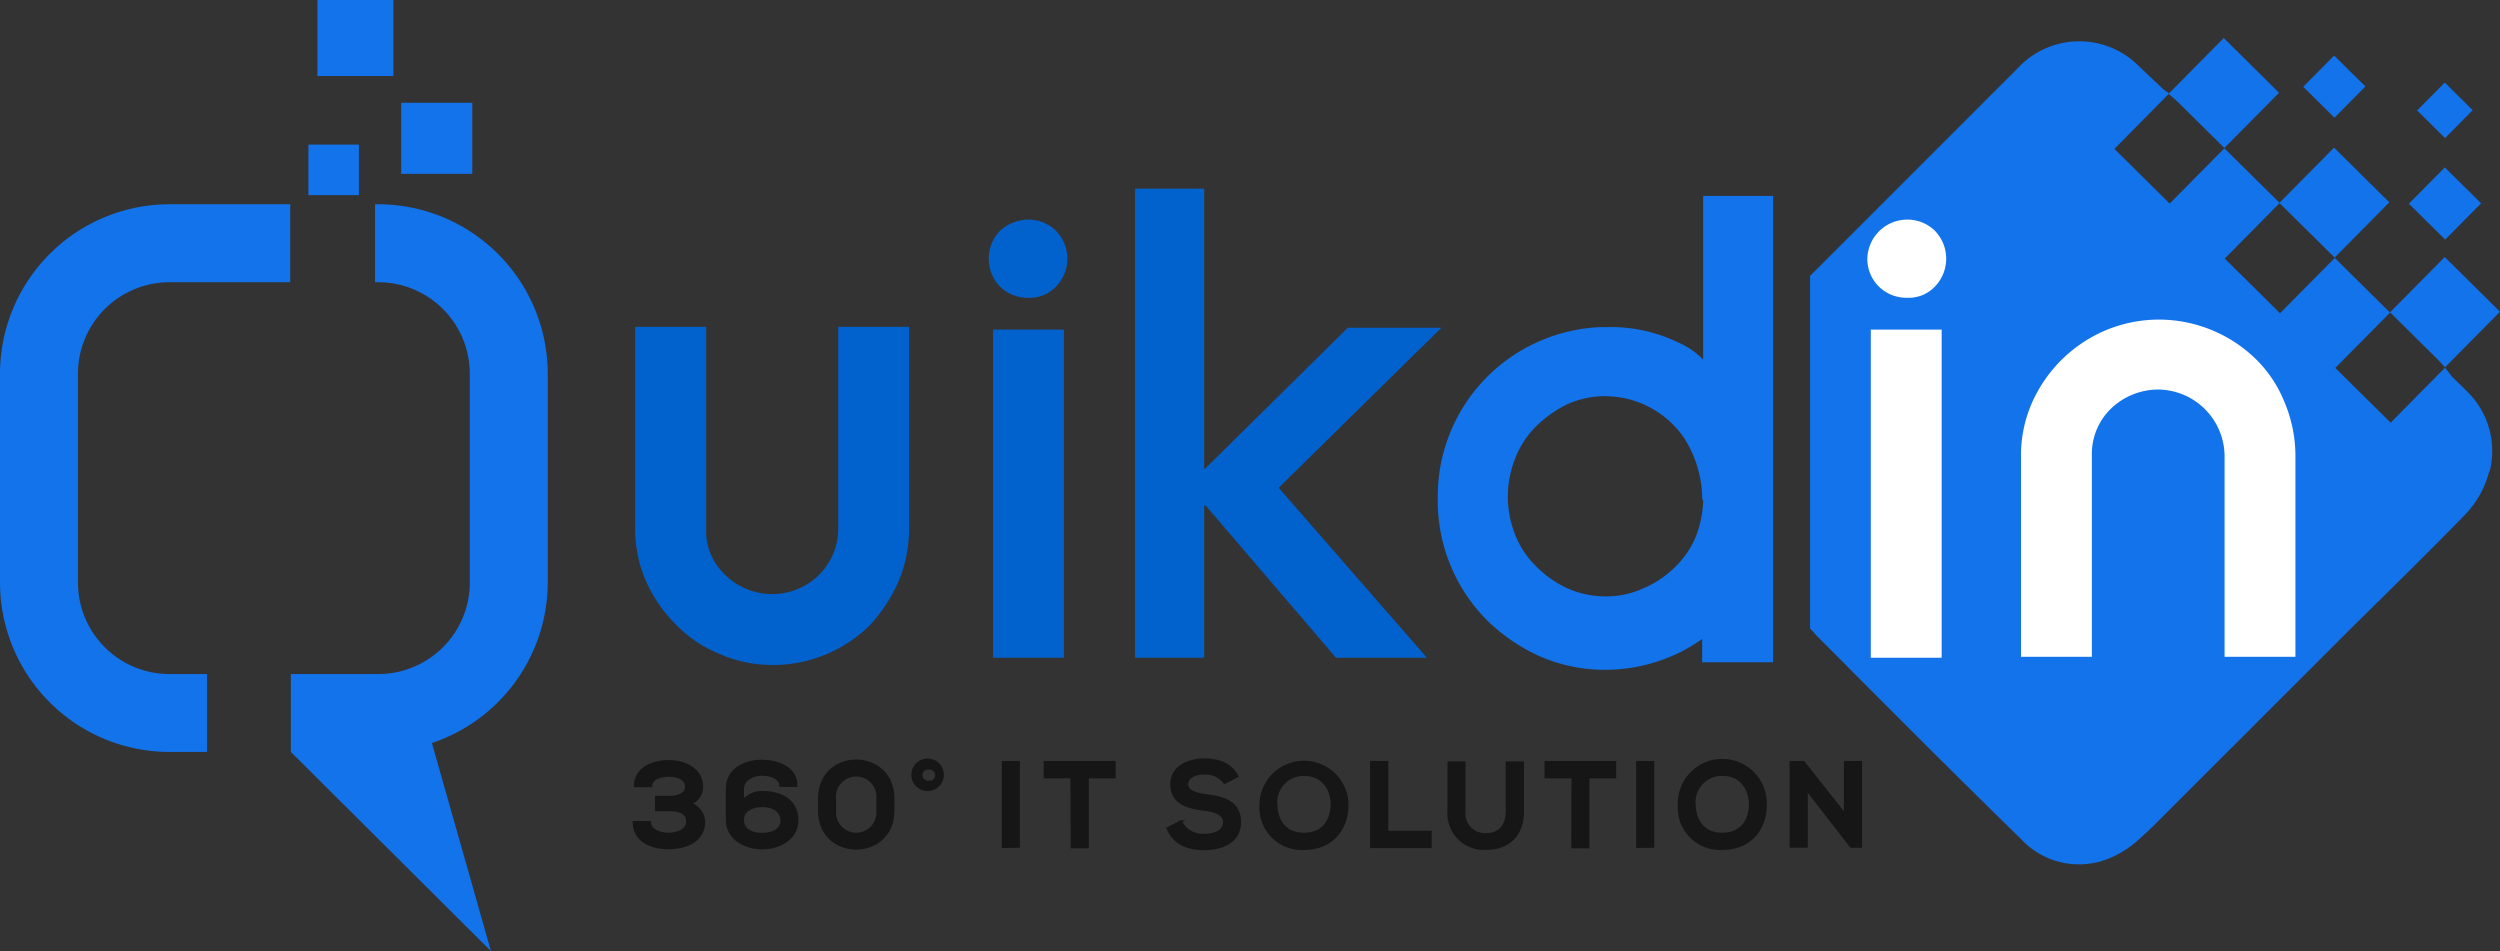 <?xml version="1.0" encoding="UTF-8"?> <svg xmlns="http://www.w3.org/2000/svg" id="Layer_1" data-name="Layer 1" viewBox="0 0 330.58 125.78"><rect x="0" y="0" width="330.58" height="125.78" fill="#333333" stroke="none"/><defs><style>.cls-1{fill:#1273eb;}.cls-2{fill:#0161cd;}.cls-3{fill:#fff;}.cls-4{opacity:0.7;}.cls-5{fill:#0a0a0a;stroke:#0a0a0a;stroke-miterlimit:10;stroke-width:0.3px;}</style></defs><path class="cls-1" d="M53.64,31.24h-.43V41.55h.43a12.1,12.1,0,0,1,12.1,12.09V81.26a12.1,12.1,0,0,1-12.1,12.1H42.08v10.3L68.54,130l-7.81-27.52A22.43,22.43,0,0,0,76.05,81.26V53.64A22.44,22.44,0,0,0,53.64,31.24Z" transform="translate(-3.62 -4.23)"></path><path class="cls-1" d="M13.93,81.26V53.64A12.1,12.1,0,0,1,26,41.55h16V31.24H26A22.43,22.43,0,0,0,3.62,53.64V81.26A22.42,22.42,0,0,0,26,103.66H31V93.36H26A12.1,12.1,0,0,1,13.93,81.26Z" transform="translate(-3.62 -4.23)"></path><rect class="cls-1" x="41.97" width="10.05" height="10.05"></rect><rect class="cls-1" x="53.05" y="13.59" width="9.4" height="9.4"></rect><rect class="cls-1" x="40.78" y="19.12" width="6.68" height="6.68"></rect><path class="cls-1" d="M329.7,55.84,327.81,54c-.28-.39-.57-.77-.88-1.14l-.13.12-7.06,7.14-7.32-7.24,7.11-7.18.13-.13-7.31-7.23-.09.09-7.15,7.22-7.31-7.23L305,31.14l.07-.07-7.32-7.23-.09.09-7.14,7.22-7.31-7.23,7.1-7.19.08-.07c.39.31.77.66,1.15,1l6.21,6.14,7.23-7.3-7.31-7.24-7.23,7.31-.05,0c-.24-.2-.5-.38-.75-.57L286.47,13a11.09,11.09,0,0,0-15.58-.22l-.37.38Q262.68,21,254.85,28.83h0c-1,1-1.92,1.92-2.88,2.88l-9,9V87.35l.58.58V88c9.07,9.11,18.13,18.23,27.33,27.19a10.41,10.41,0,0,0,10.27,3h.06a13.19,13.19,0,0,0,5.21-2.94c1-.89,2-1.84,2.93-2.79L314.82,87c4.86-4.79,9.75-9.57,14.56-14.51a12.81,12.81,0,0,0,3.38-5.88l.08-.08a10.94,10.94,0,0,0-2.76-10.3Z" transform="translate(-3.62 -4.23)"></path><rect class="cls-1" x="323.56" y="27.78" width="6.75" height="6.75" transform="translate(71.27 237.47) rotate(-45.32)"></rect><rect class="cls-1" x="324.34" y="16.24" width="5.19" height="5.19" transform="translate(80.02 233.81) rotate(-45.32)"></rect><rect class="cls-1" x="309.4" y="12.78" width="5.81" height="5.81" transform="translate(77.92 222.49) rotate(-45.32)"></rect><rect class="cls-1" x="307.17" y="25.89" width="10.28" height="10.28" transform="translate(67.01 227.04) rotate(-45.32)"></rect><path class="cls-1" d="M326.92,52.81l.05-.05,7.23-7.31-7.31-7.23-7.23,7.31,6.22,6.15C326.25,52.05,326.59,52.42,326.92,52.81Z" transform="translate(-3.62 -4.23)"></path><path class="cls-2" d="M105.81,92.16a17.31,17.31,0,0,1-7-1.44,16.9,16.9,0,0,1-5.76-3.85,18.88,18.88,0,0,1-4-5.77,17.26,17.26,0,0,1-1.44-7V47.45H97V74.13a7.89,7.89,0,0,0,2.53,6.13,8.84,8.84,0,0,0,12.38,0A8.63,8.63,0,0,0,114.46,74V47.45h9.37V74.13a18.27,18.27,0,0,1-1.44,7.09A21.06,21.06,0,0,1,118.55,87a18.32,18.32,0,0,1-12.74,5.17Z" transform="translate(-3.62 -4.23)"></path><path class="cls-2" d="M139.5,33.27a5.16,5.16,0,0,1,3.72,1.44,5.28,5.28,0,0,1,0,7.45,4.71,4.71,0,0,1-3.72,1.44,5.09,5.09,0,0,1-3.61-1.44,5.3,5.3,0,0,1,0-7.45A5.66,5.66,0,0,1,139.5,33.27ZM134.93,91.2h9.37V47.81h-9.37Z" transform="translate(-3.62 -4.23)"></path><path class="cls-3" d="M255.71,33.27a5.19,5.19,0,0,1,3.73,1.44,5.3,5.3,0,0,1,0,7.45,4.74,4.74,0,0,1-3.73,1.44,5.13,5.13,0,0,1-5.17-5.17A5.29,5.29,0,0,1,255.71,33.27ZM251,91.2h9.37V47.81H251Z" transform="translate(-3.62 -4.23)"></path><path class="cls-3" d="M289.12,46.49a18.38,18.38,0,0,1,12.74,5.17,16.62,16.62,0,0,1,3.85,5.76,18.31,18.31,0,0,1,1.44,7.1V91.08h-9.37V64.52a8.86,8.86,0,0,0-8.9-8.78,9.06,9.06,0,0,0-6.13,2.53,8.34,8.34,0,0,0-2.52,6.13V91.08h-9.37V64.52a17.31,17.31,0,0,1,1.44-7A18.57,18.57,0,0,1,282,47.93,18.3,18.3,0,0,1,289.12,46.49Z" transform="translate(-3.62 -4.23)"></path><polygon class="cls-2" points="190.6 43.34 178.22 43.34 159.35 61.97 159.23 61.97 159.23 24.95 150.09 24.95 150.09 86.97 159.23 86.97 159.23 66.9 159.47 66.9 176.66 86.97 188.68 86.97 169.08 64.5 190.6 43.34"></polygon><path class="cls-1" d="M228.83,30.14V51.78a10.3,10.3,0,0,0-3.36-2.29h0a20.27,20.27,0,0,0-9.5-2h-.84a22.43,22.43,0,0,0-7.81,1.8A22.35,22.35,0,0,0,193.74,70a22.41,22.41,0,0,0,6.37,16.11A24.09,24.09,0,0,0,207.2,91a21.49,21.49,0,0,0,8.65,1.8,22.05,22.05,0,0,0,6.85-1.08,21.31,21.31,0,0,0,6-3V91.8h9.38V30.14Zm0,40.38a13.94,13.94,0,0,1-1.08,4.93,12.08,12.08,0,0,1-2.88,4,13.31,13.31,0,0,1-4.09,2.64,11.63,11.63,0,0,1-4.93,1,12.28,12.28,0,0,1-5-1.08,13.89,13.89,0,0,1-4.09-2.88A11.75,11.75,0,0,1,204,75a13.56,13.56,0,0,1,0-10.21,12.12,12.12,0,0,1,2.76-4.21,15.93,15.93,0,0,1,4.09-2.89,12.28,12.28,0,0,1,5-1.08,16.26,16.26,0,0,1,2.41.24,12.7,12.7,0,0,1,8.05,5.29,15.14,15.14,0,0,1,2.4,8.17h.12Z" transform="translate(-3.62 -4.23)"></path><g class="cls-4"><path class="cls-5" d="M90.38,111.35v-1.73H92c1.14,0,2.33-.3,2.35-1.34,0-.63-.51-1.48-2.3-1.48-1,0-2.33.35-2.33,1.37H87.6c0-2.41,2.4-3.29,4.46-3.29s4.37,1,4.39,3.4a2.37,2.37,0,0,1-1.55,2.21,2.65,2.65,0,0,1,1.82,2.34c0,2.73-2.57,3.55-4.73,3.55s-4.55-.9-4.56-3.44h2.12c0,1.15,1.55,1.55,2.46,1.55,1.07,0,2.49-.44,2.49-1.64,0-.67-.37-1.5-2.38-1.5Z" transform="translate(-3.62 -4.23)"></path><path class="cls-5" d="M101.85,108.48v1.67a3.3,3.3,0,0,1,2.58-1.18c2.25,0,4.61.94,4.61,3.72,0,2.47-2.37,3.7-4.63,3.7s-4.66-1.23-4.66-3.73v-4.17c0-2.49,2.3-3.65,4.6-3.65s4.58,1,4.58,3.3h-2.11c0-1-1.24-1.48-2.44-1.48s-2.53.67-2.53,1.88Zm5.1,4.21c0-1.23-1.11-1.88-2.52-1.88s-2.6.63-2.58,1.88,1.19,1.82,2.56,1.82S107,113.92,107,112.69Z" transform="translate(-3.62 -4.23)"></path><path class="cls-5" d="M111.94,109.82c0-6.68,9.8-6.66,9.8,0v1.61c0,6.65-9.8,6.67-9.8,0Zm2.09,1.61a2.82,2.82,0,1,0,5.62,0v-1.61a2.82,2.82,0,1,0-5.62,0Z" transform="translate(-3.62 -4.23)"></path><path class="cls-5" d="M126.44,104.69a2,2,0,1,1-2.16,2A2,2,0,0,1,126.44,104.69Zm0,2.92a.89.89,0,1,0,0-1.77A.89.89,0,1,0,126.42,107.61Z" transform="translate(-3.62 -4.23)"></path><path class="cls-5" d="M136.24,116.22V105h2.09v11.18Z" transform="translate(-3.62 -4.23)"></path><path class="cls-5" d="M145.31,107h-3.54V105H151V107h-3.55v9.26h-2.1Z" transform="translate(-3.62 -4.23)"></path><path class="cls-5" d="M165.55,107.74a3.18,3.18,0,0,0-2.65-1.24c-1.56,0-2.31.65-2.31,1.48s1.15,1.25,2.49,1.41c2.33.28,4.5.89,4.5,3.55,0,2.49-2.2,3.56-4.69,3.56-2.28,0-4-.7-4.87-2.74l1.76-.91a3.17,3.17,0,0,0,3.14,1.77c1.32,0,2.57-.46,2.57-1.68,0-1-1.1-1.48-2.59-1.64-2.28-.27-4.38-.88-4.38-3.38,0-2.3,2.26-3.24,4.32-3.26,1.74,0,3.54.5,4.39,2.22Z" transform="translate(-3.62 -4.23)"></path><path class="cls-5" d="M181.79,110.69c0,2.89-1.8,5.78-5.73,5.78a5.44,5.44,0,0,1-5.75-5.76,5.74,5.74,0,1,1,11.48,0Zm-9.4,0c.05,1.84,1,3.8,3.67,3.8s3.62-2,3.66-3.81-1-4-3.66-4A3.63,3.63,0,0,0,172.39,110.74Z" transform="translate(-3.62 -4.23)"></path><path class="cls-5" d="M187.05,105v9.23h5.74v2h-7.85V105Z" transform="translate(-3.62 -4.23)"></path><path class="cls-5" d="M205,105.06v6.4c0,3.3-2,5-4.83,5a4.67,4.67,0,0,1-5-5v-6.4h2.09v6.4a2.74,2.74,0,0,0,2.89,3.08c1.74,0,2.73-1.16,2.73-3.08v-6.4Z" transform="translate(-3.62 -4.23)"></path><path class="cls-5" d="M211.57,107H208V105h9.19V107h-3.54v9.26h-2.11Z" transform="translate(-3.62 -4.23)"></path><path class="cls-5" d="M220.12,116.22V105h2.09v11.18Z" transform="translate(-3.62 -4.23)"></path><path class="cls-5" d="M237.1,110.69c0,2.89-1.8,5.78-5.73,5.78a5.44,5.44,0,0,1-5.74-5.76,5.74,5.74,0,1,1,11.47,0Zm-9.4,0c.05,1.84,1,3.8,3.67,3.8s3.63-2,3.66-3.81-1-4-3.66-4A3.63,3.63,0,0,0,227.7,110.74Z" transform="translate(-3.62 -4.23)"></path><path class="cls-5" d="M247.59,105h2.11v11.19h-1.31l-5.87-7.55v7.54h-2.11V105h1.71l5.47,6.93Z" transform="translate(-3.62 -4.23)"></path></g></svg> 